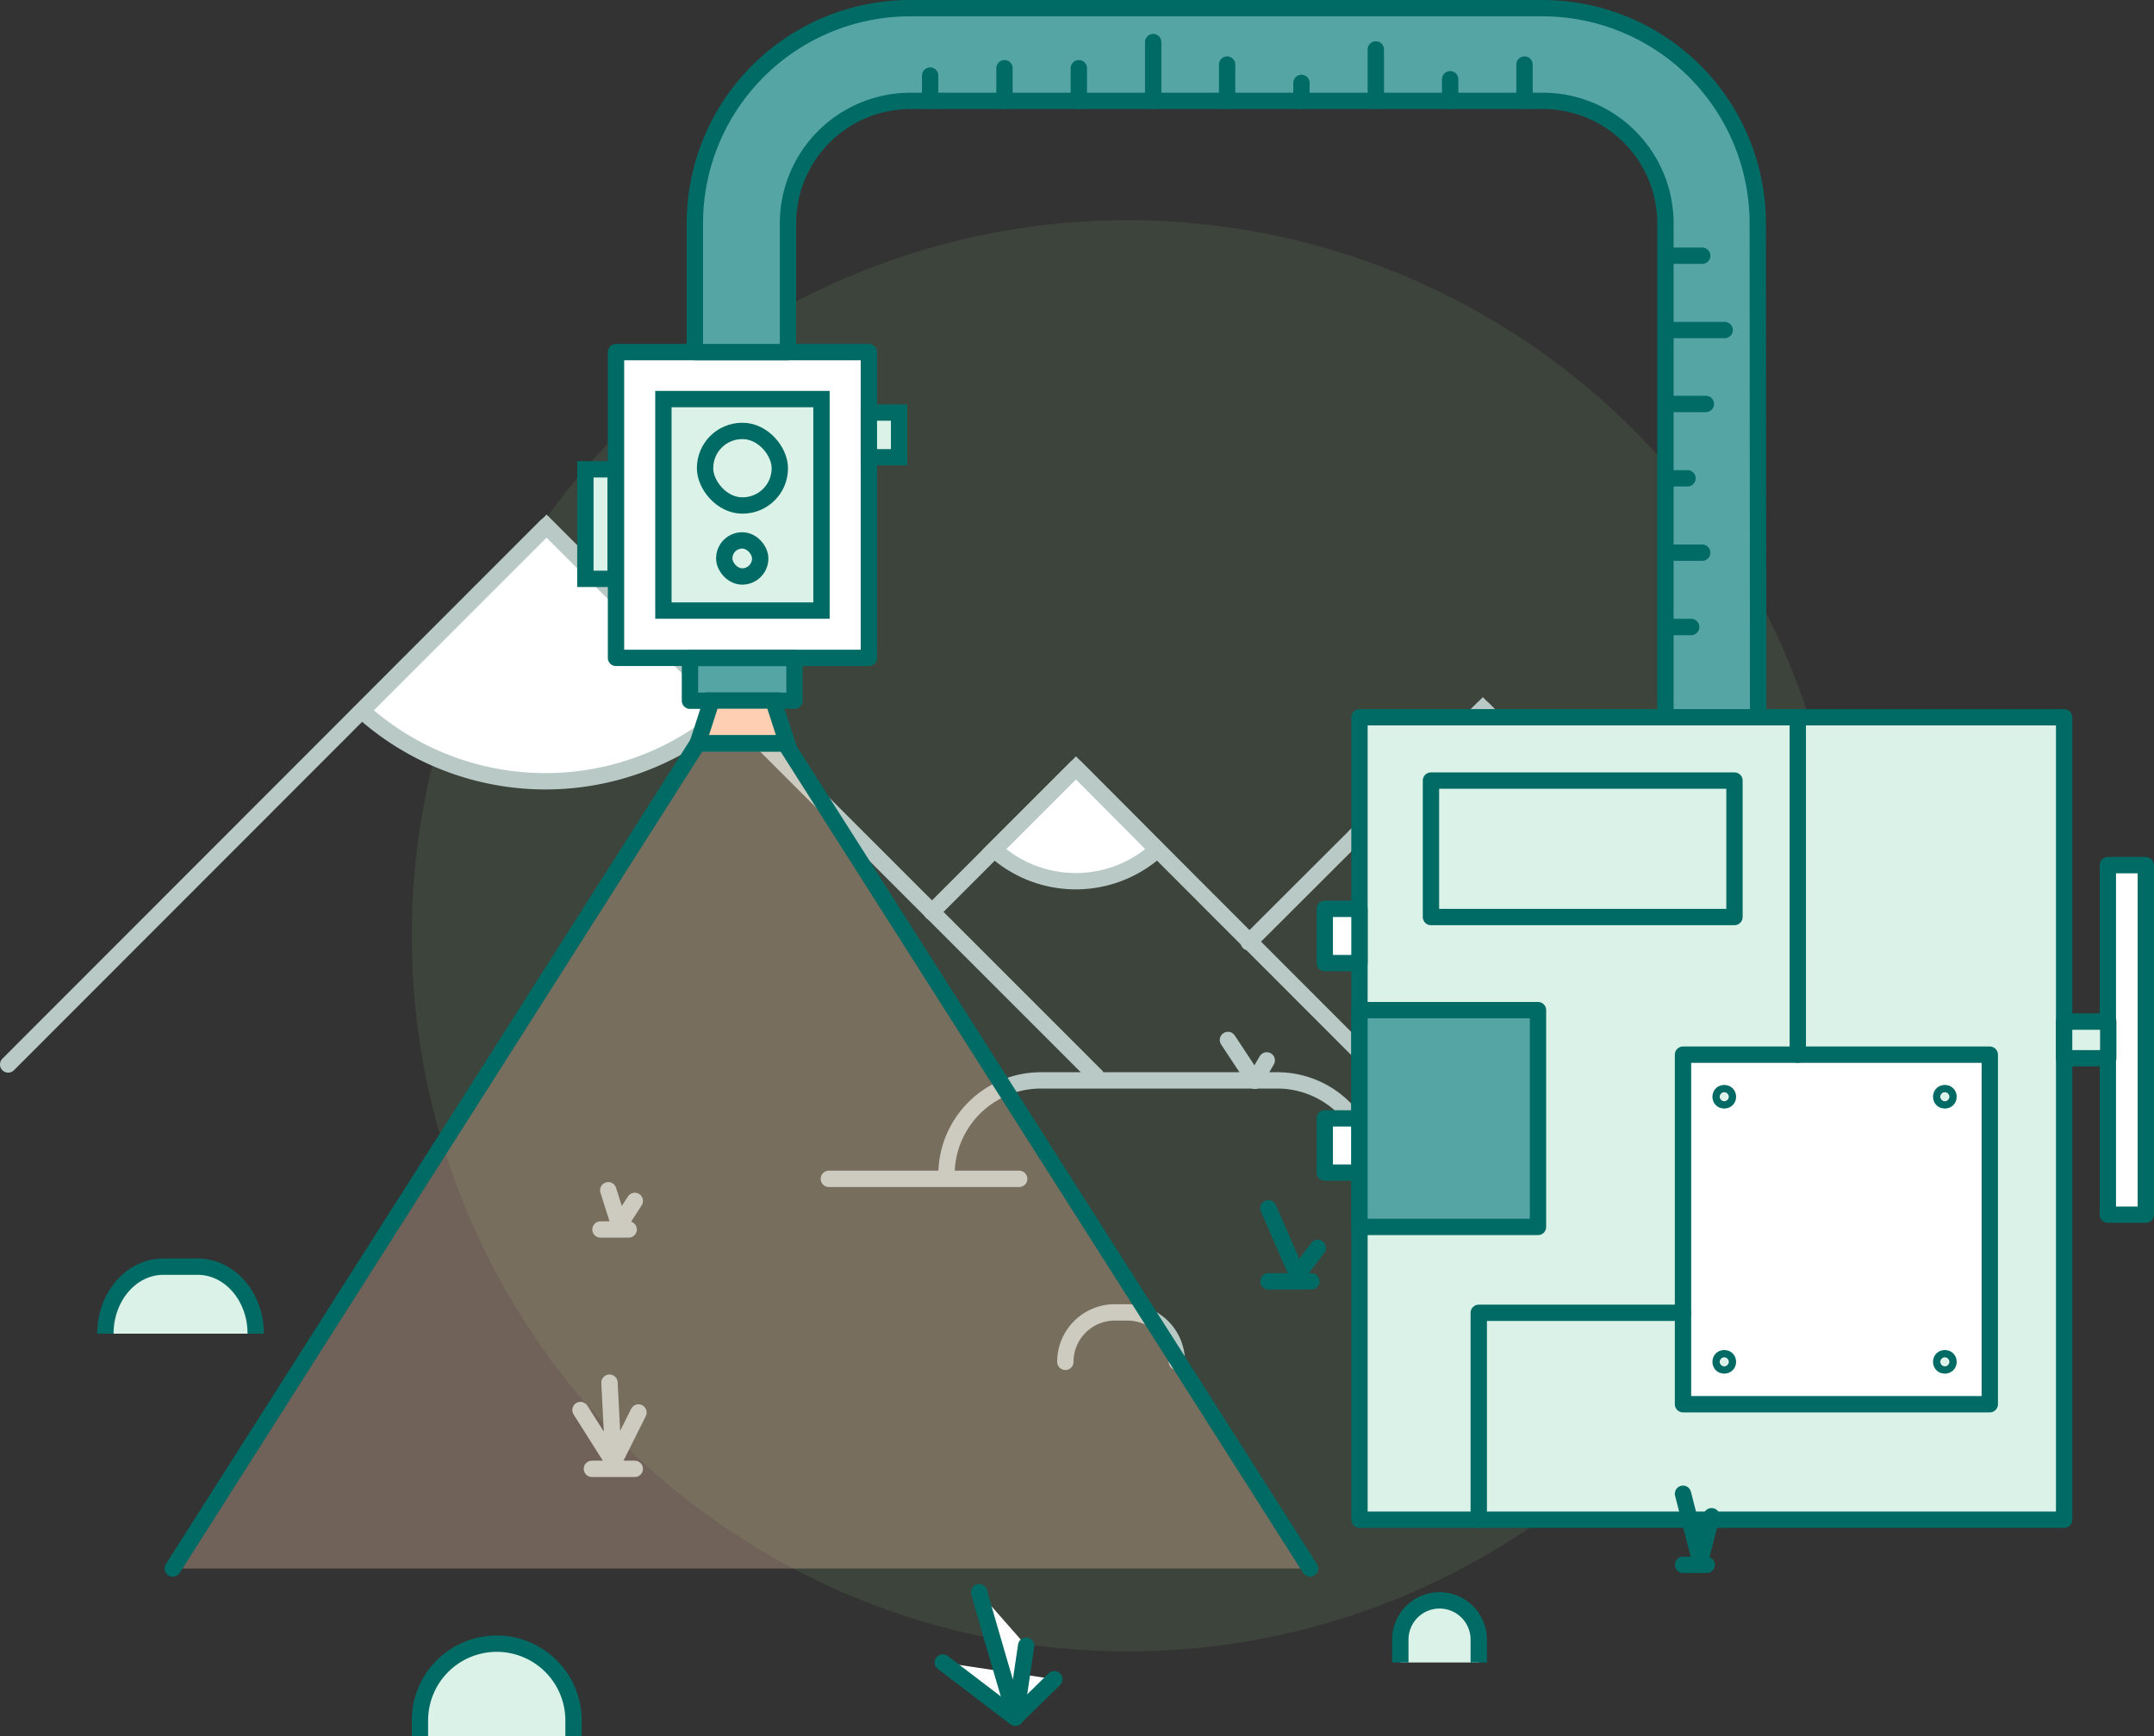 <svg xmlns="http://www.w3.org/2000/svg" width="527.3" height="425.1" viewBox="0 0 527.3 425.1"><rect x="0" y="0" width="527.3" height="425.1" fill="#333333" stroke="none"/><defs><style>.cls-1{fill:#9de287;opacity:.1}.cls-11,.cls-2,.cls-8{fill:none}.cls-2,.cls-3{stroke:#b8c9c6}.cls-10,.cls-11,.cls-2,.cls-3,.cls-5,.cls-6,.cls-7,.cls-8,.cls-9{stroke-linecap:round}.cls-2,.cls-5,.cls-6,.cls-7,.cls-8{stroke-linejoin:round}.cls-10,.cls-11,.cls-2,.cls-3,.cls-4,.cls-5,.cls-6,.cls-7,.cls-8,.cls-9{stroke-width:4px}.cls-3,.cls-6{fill:#fff}.cls-10,.cls-11,.cls-3,.cls-4,.cls-9{stroke-miterlimit:10}.cls-4,.cls-5{fill:#daf2e7}.cls-10,.cls-11,.cls-4,.cls-5,.cls-6,.cls-7,.cls-8,.cls-9{stroke:#006a64}.cls-7{fill:#56a5a5}.cls-10,.cls-9{fill:#ffcfb3}.cls-10{opacity:.3}</style></defs><title>illustration_4</title><g id="Layer_2" data-name="Layer 2"><g id="obrazky_do_riesenia" data-name="obrazky do riesenia"><g id="_04" data-name="4"><circle class="cls-1" cx="276" cy="229.1" r="175.2"/><path class="cls-2" d="M231.7 287.6a23.1 23.1 0 0 1 23.1-23.1h57.9a23.1 23.1 0 0 1 23.1 23.1M268.3 263.4L133.7 128.8 2 260.6"/><path class="cls-2" d="M338.7 263.4L263.4 188l-35.3 35.3"/><path class="cls-3" d="M283.3 208a29.6 29.6 0 0 1-39.9 0l20-20zM178.7 173.8a67.1 67.1 0 0 1-90.1.2l45.2-45.2z"/><path class="cls-2" d="M447 257.5l-84-84-57.3 57.2"/><path class="cls-3" d="M392.9 203.3a44.6 44.6 0 0 1-59.9.2l30-30z"/><path class="cls-4" d="M102.8 425.1v-3.9a18.8 18.8 0 0 1 18.8-18.8 18.8 18.8 0 0 1 18.8 18.8v3.9"/><path class="cls-5" d="M332.8 175.6h172.5v196.45H332.8z"/><path class="cls-6" d="M412 258.2h75.1v85.58H412zM324.3 273.8h8.5v13.28h-8.5zM324.3 222.5h8.5v13.28h-8.5zM516 211.8h9.3v85.58H516z"/><path class="cls-5" d="M505.3 250.1h10.8v8.98h-10.8z"/><path class="cls-7" d="M332.8 247.3h43.7v53.07h-43.7z"/><path class="cls-5" d="M350.3 191.1h74.3v33.4h-74.3z"/><path class="cls-4" d="M342.8 407v-5.6a9.6 9.6 0 0 1 9.6-9.6 9.6 9.6 0 0 1 9.6 9.6v5.6"/><path class="cls-8" d="M322.6 305.5l-5 6.6-7.1-16.3M310.5 313.7H321"/><path class="cls-2" d="M155.4 294l-3.8 5.9-2.7-8.5M147 301h6.9M156.3 345.8l-6.1 12.2-8.1-12.8M144.9 359.6h10.5M149.2 338.5l1 19.5"/><path class="cls-8" d="M412 365.7l4.2 16.4 2.8-10.9"/><path class="cls-6" d="M412 383.1h5.8"/><path class="cls-4" d="M25.8 326.5c0-9 6.3-16.4 14.2-16.4h8.4c7.8 0 14.2 7.3 14.2 16.4"/><path class="cls-2" d="M260.8 333.4a12.1 12.1 0 0 1 12.1-12.1h3.1a12.1 12.1 0 0 1 12.1 12.1"/><path class="cls-6" d="M230.8 407l17.7 13.5 9.6-9.4"/><path class="cls-6" d="M239.7 389.8c.2 1.1 8.9 30.7 8.9 30.7l2.6-17.6"/><path class="cls-2" d="M300.6 254.6l6.6 10 2.9-5M202.9 288.6h46.6"/><path class="cls-6" d="M150.8 86.2h61.9v74.86h-61.9z"/><path class="cls-4" d="M162.4 97.7h38.7v51.78h-38.7z"/><rect class="cls-4" x="172.6" y="105.5" width="18.3" height="18.25" rx="9.1" ry="9.1"/><rect class="cls-4" x="177.3" y="132.3" width="8.8" height="8.83" rx="4.4" ry="4.4"/><path class="cls-7" d="M168.9 161.1h25.6v10.45h-25.6z"/><path class="cls-9" d="M192.7 182h-21.9l3.4-10.5h15.1l3.4 10.5z"/><path class="cls-10" d="M42.3 384l128.5-202h21.4l128.5 202"/><path class="cls-11" d="M42.3 384l128.5-202h21.4l128.5 202"/><path class="cls-7" d="M430.4 175.6h-22.7v-121a30 30 0 0 0-29.9-29.9h-155a30 30 0 0 0-29.9 29.9v31.6h-22.8V54.6A52.7 52.7 0 0 1 222.8 2h154.9a52.7 52.7 0 0 1 52.6 52.6z"/><path class="cls-8" d="M227.7 24.7v-6.2M245.9 24.7v-8M264.1 24.7v-8M282.3 24.7V10.3M300.4 24.7v-8.9M318.6 24.7v-4.4M336.8 24.7V12.1M355 24.7v-5.3M373.2 24.7v-8.9"/><g><path class="cls-8" d="M408.7 62.6h8M408.7 80.8h13.5M408.7 98.9h8.9M408.7 117.1h4.4M408.7 135.3h8M408.7 153.5h5.3"/></g><path class="cls-4" d="M212.7 101h7.4v10.95h-7.4zM143.3 114.9h7.4v26.81h-7.4z"/><path class="cls-5" d="M440.1 258.2v-81.5"/><circle class="cls-5" cx="422.1" cy="268.5" r=".9"/><circle class="cls-5" cx="476.1" cy="268.5" r=".9"/><circle class="cls-5" cx="422.1" cy="333.4" r=".9"/><circle class="cls-5" cx="476.1" cy="333.4" r=".9"/><path class="cls-5" d="M412 321.4h-50v50.7"/></g></g></g></svg>